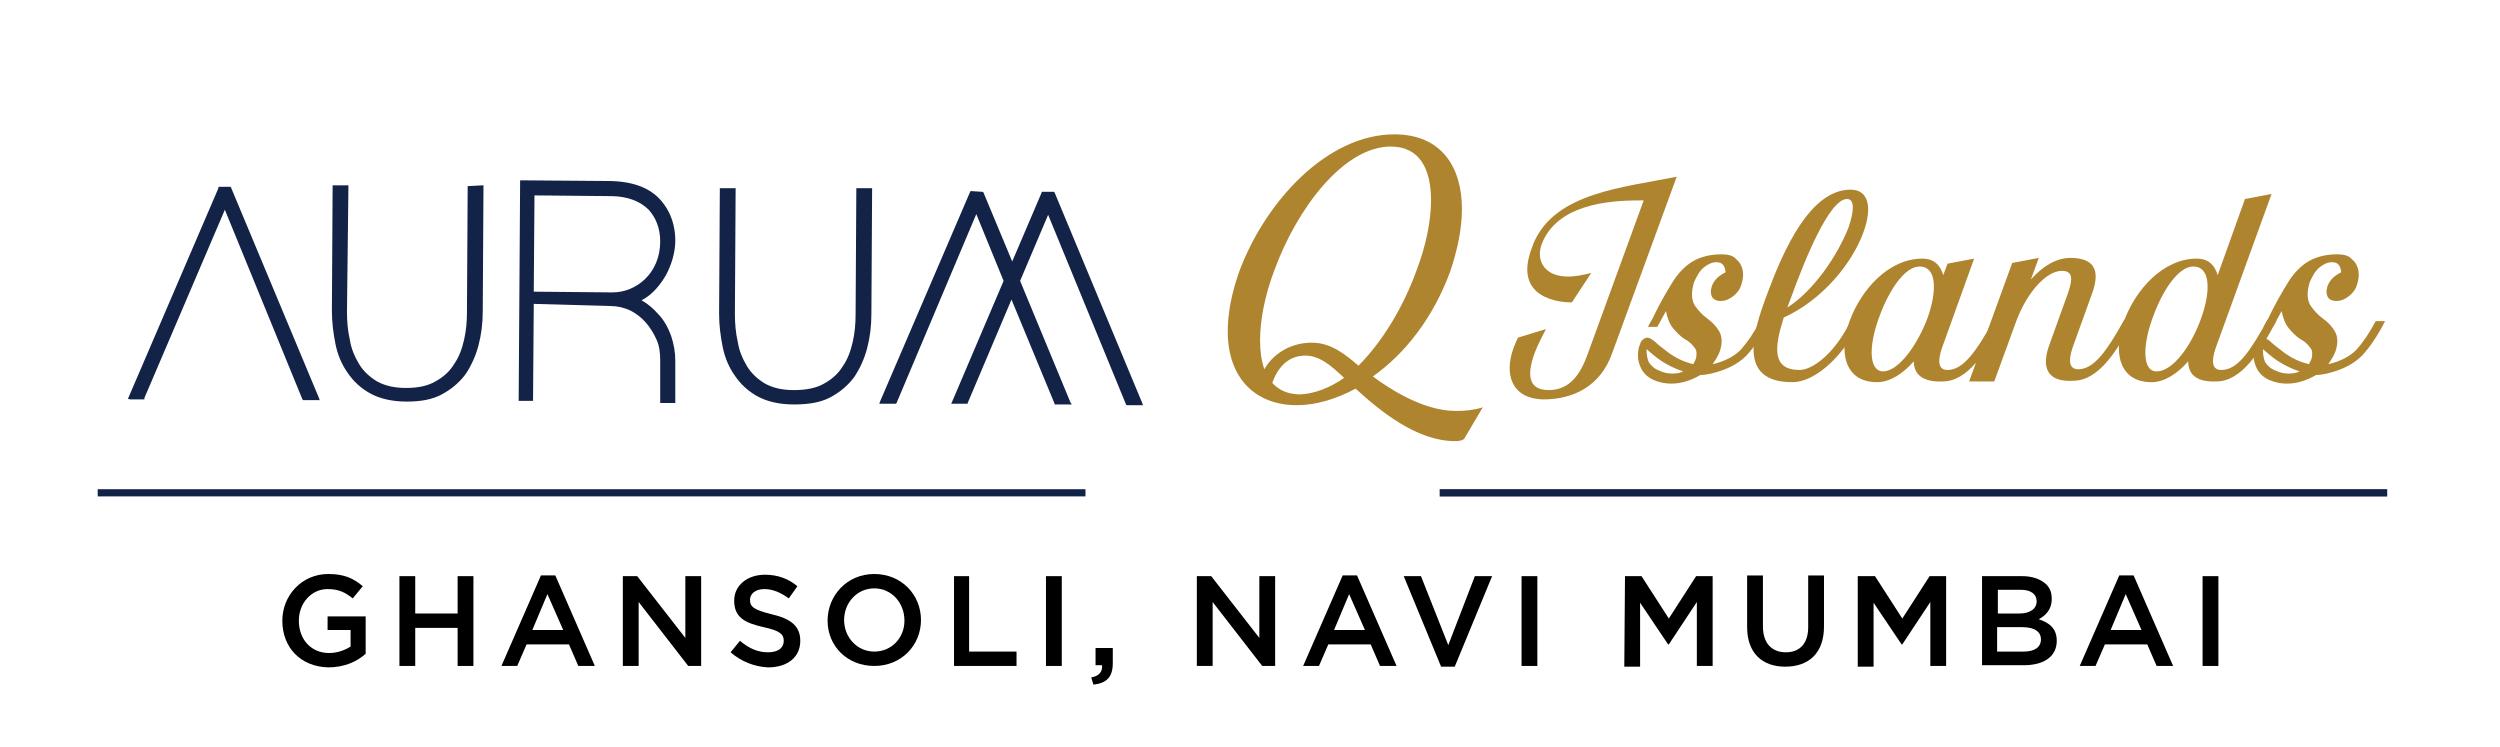 <?xml version="1.0" encoding="utf-8"?>
<!-- Generator: Adobe Illustrator 25.4.1, SVG Export Plug-In . SVG Version: 6.00 Build 0)  -->
<svg version="1.1" id="Layer_1" xmlns="http://www.w3.org/2000/svg" xmlns:xlink="http://www.w3.org/1999/xlink" x="0px" y="0px"
	 viewBox="0 0 348 104" style="enable-background:new 0 0 348 104;" xml:space="preserve">
<style type="text/css">
	.st0{fill:#132348;}
	.st1{fill:none;stroke:#132348;stroke-width:1.025;stroke-miterlimit:10;}
	.st2{fill:none;stroke:#132348;stroke-width:1.005;stroke-miterlimit:10;}
	.st3{fill:#AF842E;}
</style>
<g>
	<g>
		<path class="st0" d="M65.3,25.9h-0.2v0.2L65,43.4c0,1.3-0.1,2.6-0.4,3.9c-0.3,1.3-0.7,2.4-1.4,3.4c-0.6,1-1.5,1.8-2.6,2.4
			c-1,0.6-2.4,0.9-4,0.9h-0.1c-1.6,0-2.9-0.3-4-0.9c-1-0.6-1.9-1.4-2.5-2.4s-1.1-2.1-1.3-3.4c-0.3-1.3-0.4-2.6-0.4-3.9L48.5,26v-0.2
			h-0.2h-1.8h-0.2V26l-0.1,17.3c0,1.6,0.2,3.1,0.5,4.6s0.9,2.9,1.7,4c0.8,1.2,1.9,2.2,3.2,2.9s3,1.1,5,1.1h0.1c1.9,0,3.5-0.3,4.8-1
			s2.4-1.6,3.3-2.8c0.8-1.2,1.4-2.5,1.8-4s0.6-3.1,0.6-4.8L67.3,26v-0.2h-0.2L65.3,25.9z"/>
		<polygon class="st0" points="32.2,26.2 32.1,26 32,26 30.6,26 30.4,26 30.4,26.2 17.9,55.3 17.8,55.5 18.1,55.6 19.9,55.6 
			20.1,55.6 20.1,55.4 31.3,29.2 42.1,55.6 42.2,55.7 42.3,55.7 44.2,55.7 44.5,55.7 44.4,55.4 		"/>
		<polygon class="st0" points="159,56.1 146.8,26.8 146.7,26.7 146.6,26.7 145.2,26.7 145,26.7 145,26.8 140.9,36.4 136.9,26.8 
			136.8,26.7 136.7,26.7 135.2,26.6 135.1,26.6 135,26.8 122.5,55.9 122.4,56.2 122.7,56.2 124.6,56.2 124.7,56.2 124.8,56.1 
			135.9,29.8 139.7,39.1 132.5,56 132.4,56.2 132.7,56.2 134.5,56.2 134.7,56.2 134.7,56.1 140.8,41.7 146.8,56.2 146.8,56.3 
			147,56.3 148.9,56.3 149.2,56.3 149,56 142,39.1 145.9,29.9 156.7,56.2 156.8,56.4 156.9,56.4 158.8,56.4 159.1,56.4 		"/>
		<path class="st0" d="M119.4,26.2h-0.2v0.2l-0.1,17.3c0,1.3-0.1,2.6-0.4,3.9c-0.3,1.3-0.7,2.4-1.4,3.4c-0.6,1-1.5,1.8-2.6,2.4
			c-1,0.6-2.5,0.9-4.1,0.9h-0.1c-1.6,0-2.9-0.3-4-0.9c-1-0.6-1.9-1.4-2.5-2.4s-1.1-2.1-1.3-3.4c-0.3-1.3-0.4-2.6-0.4-3.9l0.1-17.3
			v-0.2h-0.2h-1.8h-0.2v0.2l-0.1,17.3c0,1.6,0.2,3.1,0.5,4.6s0.9,2.9,1.7,4c0.8,1.2,1.9,2.2,3.2,2.9c1.3,0.7,3,1.1,5,1.1h0.1
			c2,0,3.7-0.3,5-1s2.4-1.6,3.3-2.8c0.8-1.2,1.4-2.5,1.8-4s0.6-3.1,0.6-4.8l0.1-17.3v-0.2h-0.2H119.4z"/>
		<path class="st0" d="M92.7,38.3c0.8-1.5,1.3-3.2,1.3-4.8c0-0.9-0.1-3.1-1.6-5.1c-1.5-2.1-4-3.1-7.3-3.2l-12.5-0.1h-0.2v0.2
			l-0.2,30.3v0.2h0.2H74h0.2v-0.2l0.1-13.3L85,42.6c0.9,0,1.8,0.2,2.7,0.6c0.8,0.4,1.6,1,2.2,1.7s1.1,1.5,1.5,2.4s0.5,1.9,0.5,2.9
			v5.7v0.2h0.2h1.7H94v-0.2v-5.7c0-1.2-0.2-2.3-0.6-3.5c-0.4-1.1-1-2.2-1.8-3c-0.6-0.7-1.4-1.4-2.3-1.9C90.9,41,92,39.5,92.7,38.3
			 M74.4,27.2L85,27.3c2.3,0,4.1,0.7,5.3,1.9c1,1.1,1.6,2.6,1.6,4.4c0,4.5-3.4,7.1-6.6,7.1l0,0H85l-10.7-0.1L74.4,27.2z"/>
	</g>
	<path class="st1" d="M200.4,68.6c44,0,87.9,0,131.9,0"/>
	<path class="st2" d="M13.6,68.6c45.8,0,91.7,0,137.5,0"/>
	<g>
		<path d="M39.3,86.4L39.3,86.4c0-3.5,2.7-6.5,6.4-6.5c2.2,0,3.5,0.6,4.8,1.7l-1.4,1.7c-1-0.8-1.9-1.3-3.5-1.3c-2.3,0-4,2-4,4.4l0,0
			c0,2.6,1.7,4.5,4.2,4.5c1.2,0,2.2-0.4,3-0.9v-2.3h-3.2v-1.9h5.3V91c-1.2,1.1-3,1.9-5.2,1.9C41.8,92.8,39.3,90.1,39.3,86.4z"/>
		<path d="M55.6,80.2h2.2v5.2h5.9v-5.2h2.2v12.5h-2.2v-5.3h-5.9v5.3h-2.2V80.2z"/>
		<path d="M75.3,80.1h2l5.5,12.6h-2.3l-1.3-3h-5.9l-1.3,3h-2.2L75.3,80.1z M78.4,87.7l-2.2-5l-2.1,5H78.4z"/>
		<path d="M86.7,80.2h2l6.7,8.6v-8.6h2.2v12.5h-1.8l-6.9-8.9v8.9h-2.2C86.7,92.7,86.7,80.2,86.7,80.2z"/>
		<path d="M101.7,90.8l1.3-1.6c1.2,1,2.4,1.6,3.9,1.6c1.4,0,2.2-0.6,2.2-1.6l0,0c0-0.9-0.5-1.4-2.8-1.9c-2.7-0.6-4.1-1.4-4.1-3.7
			l0,0c0-2.1,1.8-3.6,4.3-3.6c1.8,0,3.3,0.6,4.5,1.6l-1.2,1.7c-1.1-0.8-2.2-1.3-3.4-1.3c-1.3,0-2,0.7-2,1.5l0,0c0,1,0.6,1.4,3,2
			c2.6,0.6,4,1.6,4,3.7l0,0c0,2.3-1.8,3.7-4.5,3.7C105,92.8,103.2,92.1,101.7,90.8z"/>
		<path d="M115.2,86.4L115.2,86.4c0-3.5,2.7-6.5,6.5-6.5s6.5,2.9,6.5,6.4l0,0c0,3.5-2.7,6.4-6.5,6.4S115.2,89.9,115.2,86.4z
			 M125.9,86.4L125.9,86.4c0-2.5-1.8-4.5-4.2-4.5s-4.2,2-4.2,4.4l0,0c0,2.4,1.8,4.4,4.2,4.4S125.9,88.8,125.9,86.4z"/>
		<path d="M132.7,80.2h2.2v10.5h6.6v2h-8.7V80.2H132.7z"/>
		<path d="M145.6,80.2h2.2v12.5h-2.2V80.2z"/>
		<path d="M151.9,94.3c1.1-0.2,1.6-0.8,1.5-1.7h-0.9v-2.4h2.4v2.1c0,2-0.9,2.8-2.7,3L151.9,94.3z"/>
		<path d="M166.6,80.2h2l6.7,8.6v-8.6h2.2v12.5h-1.8l-6.9-8.9v8.9h-2.2V80.2z"/>
		<path d="M186.9,80.1h2l5.5,12.6h-2.3l-1.3-3h-5.9l-1.3,3h-2.2L186.9,80.1z M190,87.7l-2.2-5l-2.1,5H190z"/>
		<path d="M195.4,80.2h2.4l3.8,9.6l3.7-9.6h2.4l-5.2,12.6h-1.9L195.4,80.2z"/>
		<path d="M211.8,80.2h2.2v12.5h-2.2V80.2z"/>
		<path d="M226.2,80.2h2.3l3.8,5.9l3.8-5.9h2.3v12.5h-2.2v-8.9l-3.9,5.9h-0.1l-3.9-5.8v8.9h-2.2L226.2,80.2L226.2,80.2z"/>
		<path d="M243.2,87.3v-7.2h2.2v7.1c0,2.3,1.2,3.6,3.2,3.6c1.9,0,3.1-1.2,3.1-3.5v-7.2h2.2v7.1c0,3.7-2.1,5.6-5.4,5.6
			C245.3,92.8,243.2,90.9,243.2,87.3z"/>
		<path d="M258.7,80.2h2.3l3.8,5.9l3.8-5.9h2.3v12.5h-2.2v-8.9l-3.9,5.9h-0.1l-3.9-5.8v8.9h-2.2V80.2H258.7z"/>
		<path d="M275.9,80.2h5.6c1.4,0,2.5,0.4,3.3,1.1c0.6,0.6,0.8,1.2,0.8,2.1l0,0c0,1.5-0.9,2.3-1.8,2.8c1.5,0.5,2.5,1.3,2.5,3l0,0
			c0,2.2-1.8,3.4-4.6,3.4h-5.8V80.2z M281.1,85.4c1.4,0,2.4-0.6,2.4-1.7l0,0c0-1-0.8-1.6-2.2-1.6h-3.2v3.3
			C278.1,85.4,281.1,85.4,281.1,85.4z M281.7,90.7c1.5,0,2.4-0.6,2.4-1.7l0,0c0-1-0.8-1.7-2.6-1.7H278v3.4
			C278,90.7,281.7,90.7,281.7,90.7z"/>
		<path d="M295,80.1h2l5.5,12.6h-2.3l-1.3-3H293l-1.3,3h-2.2L295,80.1z M298.1,87.7l-2.2-5l-2.1,5H298.1z"/>
		<path d="M306.6,80.2h2.2v12.5h-2.2V80.2z"/>
	</g>
</g>
<g>
	<path class="st3" d="M202.5,61.4c-5.3,0-10.4-4.2-13.8-7.3c-2.8,1.5-5.6,2.3-8.2,2.3c-5.6,0-9.6-3.6-9.6-10.3
		c0-2.4,0.5-5.2,1.6-8.3c3.6-9.7,12.2-19.1,21.6-19.1c6.5,0,9.4,4.5,9.4,10.4c0,2.7-0.6,5.6-1.6,8.6c-2.4,6.6-6.4,11.6-10.8,14.7
		c2,1.5,6.9,4.8,11.5,4.8h0.2c1.1,0,2.3-0.1,3.6-0.5l-2.6,4.4C203.4,61.4,202.9,61.4,202.5,61.4z M182.6,47.7c2.6,0,4.5,1.5,6.5,3.2
		c3.4-3.4,6.3-8.3,8.1-13.3c1.3-3.4,2-6.9,2-9.7c0-4.4-1.6-7.5-5.6-7.5c-6.6,0-13.1,8.7-16.2,17.2c-1.3,3.4-2,6.9-2,9.8
		c0,1.5,0.2,2.9,0.6,4C177.1,49.4,179.5,47.7,182.6,47.7z M187.1,52.6c-1.8-1.7-3.4-3.1-5.4-3.1c-2.5,0-3.9,1.8-4.6,3.8
		c0.9,1,2.2,1.6,3.9,1.6C183,54.8,185.1,54,187.1,52.6z"/>
</g>
<g>
	<path class="st3" d="M210.7,48.4c0.2-0.5,0.4-1,0.6-1.4l3.9-1.2c-0.6,1.2-1.2,2.3-1.6,3.4c-1,2.8-1,5.1,2,5.1c2.9,0,4.4-2.2,5.4-5
		l7.8-21.4h-0.7c-4.3,0-11.4,0.6-13.5,6.1c-0.8,2.2,0.3,4.5,3.7,4.5c0.9,0,2-0.2,3.2-0.5l-2.7,4.1c-1.6,0-8.2-0.5-5.6-7.5l0.3-0.8
		c3-7,12.5-7.7,19.9-9.2l-9,24.6c-1.6,4.5-5.3,6.4-9.6,6.4C210.5,55.5,209.3,52.2,210.7,48.4z"/>
	<path class="st3" d="M242.3,48.7c0.9-1,1.8-2.3,2.7-4h1.3c-1,2-2.1,3.6-3.2,4.8c-1.2,1.2-2.8,2-4.9,2.5c-0.5,0.1-1,0.2-1.5,0.2
		c-1.4,0.8-2.7,1.2-4.1,1.2c-0.9,0-1.7-0.2-2.4-0.5c-0.7-0.3-1.3-0.8-1.7-1.5c-0.3-0.6-0.5-1.2-0.5-1.9c0-0.6,0.1-1.2,0.3-1.6
		c0.1-0.4,0.3-0.6,0.5-0.7c0.1-0.1,0.3-0.2,0.5-0.2c0.3,0,0.6,0.2,1,0.5c0.5,0.5,1.2,1,2.1,1.7c1,0.7,2.1,1.2,3.3,1.5
		c0.1-0.2,0.2-0.4,0.3-0.6l0.1-0.3c0.1-0.6,0.1-1.1-0.3-1.5c-0.3-0.4-0.7-0.8-1.3-1.1c-0.6-0.4-1.1-0.9-1.6-1.5
		c-0.5-0.6-0.8-1.4-1-2.4l-1.2,2.2h-1.3c0.2-0.4,0.4-0.8,0.6-1.1c1-2.1,2-3.8,2.8-5.1c0.8-1.3,1.8-2.3,2.8-2.9c1-0.6,2.4-1,4-1
		c1,0,1.7,0.2,2.1,0.7c0.5,0.4,0.8,1,0.9,1.6c0.1,0.7,0,1.3-0.2,1.9c-0.2,0.7-0.6,1.2-1.1,1.6c-0.5,0.4-1.1,0.7-1.8,0.7
		c-0.5,0-1-0.2-1.2-0.6c-0.2-0.4-0.2-0.9,0-1.5c0.3-0.8,0.9-1.4,1.9-1.9c-0.1-1-0.5-1.4-1.3-1.4c-0.6,0-1.2,0.3-1.7,0.7
		c-0.6,0.5-1,1.2-1.4,2.1l-0.1,0.4c-0.3,1.2-0.2,2.1,0.2,2.8c0.5,0.7,1,1.3,1.7,1.8c0.7,0.5,1.3,1.1,1.7,1.8
		c0.4,0.7,0.5,1.6,0.1,2.8c-0.2,0.6-0.6,1.2-1,1.8C240.1,50.3,241.4,49.6,242.3,48.7z M234.3,51.7c-1.2-0.4-2.2-0.9-3.1-1.5
		c-0.9-0.6-1.5-1.2-2-1.6c0,0.8,0.1,1.3,0.3,1.8c0.4,0.6,0.9,1,1.5,1.2c0.6,0.3,1.2,0.4,1.8,0.4C233.5,52,233.9,51.9,234.3,51.7z"/>
	<path class="st3" d="M246,40.9c2.3-6.2,6-14.5,11.6-14.5c2.6,0,3,2.6,1.8,5.9c-1.5,4.2-5.6,9.4-11.1,11.9c-1.3,4.1-1.7,7.3,2.2,7.3
		c1.7,0,4.4-2,6.4-5.5l0.8-1.4h1.3c-0.3,0.5-0.6,1.1-0.9,1.7c-2.1,3.7-5.6,6.9-8.6,6.9C241.9,53.2,243.9,46.5,246,40.9z M257.3,31.7
		c0.8-2.3,0.9-4-0.2-4c-2.5,0-6,8.8-7.7,13.5l-0.6,1.6C252.6,40.4,255.9,35.3,257.3,31.7z"/>
	<path class="st3" d="M266.4,50.3c-1.5,1.7-3.3,2.9-5.1,2.9c-4.6,0-5.4-4.3-3.8-8.6s5.4-8.6,10.1-8.6c1.6,0,2.5,0.9,2.9,2.3l0.6-1.6
		l3.7-0.7l-4.5,12.5c-0.6,1.8-0.5,3,0.8,3c2.2,0,4-2.6,6.4-6.9h1.3c-2.3,4.4-4.9,8.5-8.4,8.5C267.9,53.2,266.4,52.3,266.4,50.3z
		 M268.3,44.3c1.3-3.6,1.4-7.2-1.1-7.2c-2.1,0-4.3,3.4-5.6,7c-1.4,3.7-1.6,7.5,0.5,7.6h0C264.3,51.7,266.9,48,268.3,44.3z"/>
	<path class="st3" d="M285.2,48.2l2.7-7.5c0.6-1.8,0.7-3-0.9-3c-2,0-4.7,2.7-6.3,6.9l-3.1,8.5h-3.5l6-16.5l3.7-0.7l-1.1,3
		c1.6-1.8,3.5-3,5.5-3c3.1,0,4.3,1.5,3,5l-2.7,7.5c-0.6,1.8-0.5,3,0.8,3c2.2,0,4-2.6,6.4-6.9h1.3c-2.3,4.4-4.9,8.5-8.4,8.5
		C285.5,53.2,284,51.7,285.2,48.2z"/>
	<path class="st3" d="M304.6,50.3c-1.5,1.7-3.3,2.9-5.1,2.9c-4.6,0-5.4-4.3-3.8-8.6c1.6-4.3,5.4-8.6,10.1-8.6c1.6,0,2.5,0.9,2.9,2.3
		l3.8-10.6l3.7-0.7l-7.8,21.5c-0.6,1.8-0.5,3,0.8,3c2.3,0,4-2.6,6.4-6.9h1.3c-2.3,4.4-4.9,8.5-8.4,8.5
		C306,53.2,304.6,52.3,304.6,50.3z M306.4,44.3c1.3-3.6,1.4-7.2-1.1-7.2c-2.1,0-4.3,3.4-5.6,7c-1.4,3.7-1.6,7.6,0.5,7.6h0
		C302.5,51.7,305.1,48,306.4,44.3z"/>
	<path class="st3" d="M328,48.7c0.9-1,1.8-2.3,2.7-4h1.3c-1,2-2.1,3.6-3.2,4.8c-1.2,1.2-2.8,2-4.9,2.5c-0.5,0.1-1,0.2-1.5,0.2
		c-1.4,0.8-2.7,1.2-4.1,1.2c-0.9,0-1.7-0.2-2.4-0.5c-0.7-0.3-1.3-0.8-1.7-1.5c-0.3-0.6-0.5-1.2-0.5-1.9c0-0.6,0.1-1.2,0.3-1.6
		c0.1-0.4,0.3-0.6,0.5-0.7c0.1-0.1,0.3-0.2,0.5-0.2c0.3,0,0.6,0.2,1,0.5c0.5,0.5,1.2,1,2.1,1.7c1,0.7,2.1,1.2,3.3,1.5
		c0.1-0.2,0.2-0.4,0.3-0.6l0.1-0.3c0.1-0.6,0.1-1.1-0.3-1.5c-0.3-0.4-0.7-0.8-1.3-1.1c-0.6-0.4-1.1-0.9-1.6-1.5
		c-0.5-0.6-0.8-1.4-1-2.4l-1.2,2.2h-1.3c0.2-0.4,0.4-0.8,0.6-1.1c1-2.1,2-3.8,2.8-5.1c0.8-1.3,1.8-2.3,2.8-2.9c1-0.6,2.4-1,4-1
		c1,0,1.7,0.2,2.1,0.7c0.5,0.4,0.8,1,0.9,1.6c0.1,0.7,0,1.3-0.2,1.9c-0.2,0.7-0.6,1.2-1.1,1.6c-0.5,0.4-1.1,0.7-1.8,0.7
		c-0.5,0-1-0.2-1.2-0.6c-0.2-0.4-0.2-0.9,0-1.5c0.3-0.8,0.9-1.4,1.9-1.9c-0.1-1-0.5-1.4-1.3-1.4c-0.6,0-1.2,0.3-1.7,0.7
		c-0.6,0.5-1,1.2-1.4,2.1l-0.1,0.4c-0.3,1.2-0.2,2.1,0.2,2.8c0.5,0.7,1,1.3,1.7,1.8c0.7,0.5,1.3,1.1,1.7,1.8
		c0.4,0.7,0.5,1.6,0.1,2.8c-0.2,0.6-0.6,1.2-1,1.8C325.8,50.3,327.1,49.6,328,48.7z M320.1,51.7c-1.2-0.4-2.2-0.9-3.1-1.5
		c-0.9-0.6-1.5-1.2-2-1.6c0,0.8,0.1,1.3,0.3,1.8c0.4,0.6,0.9,1,1.5,1.2c0.6,0.3,1.2,0.4,1.8,0.4C319.2,52,319.7,51.9,320.1,51.7z"/>
</g>
</svg>
